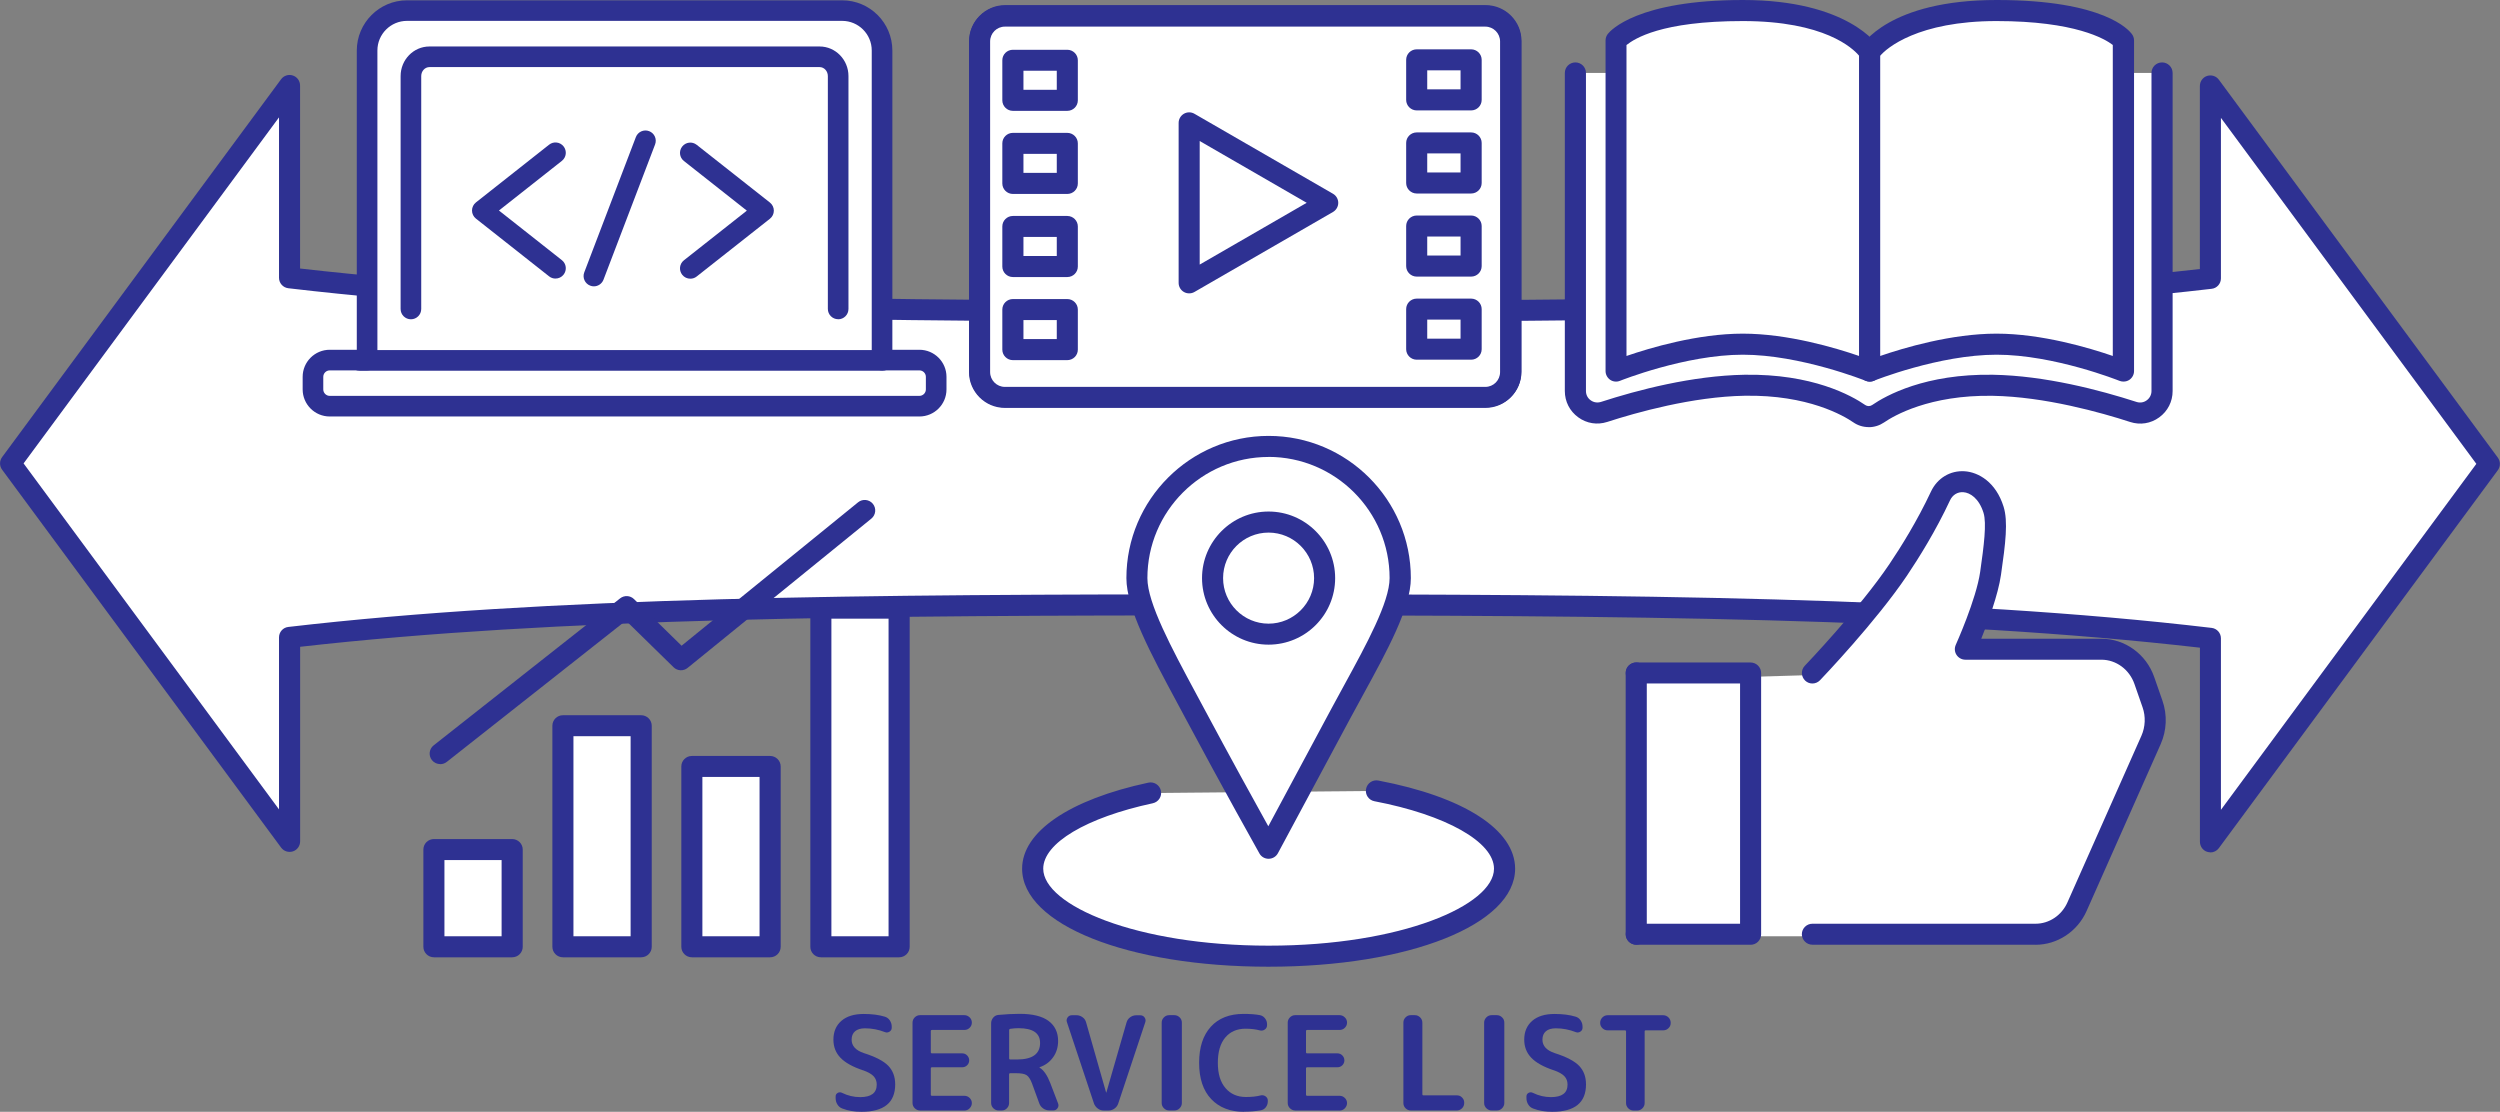 <?xml version="1.0" encoding="UTF-8"?>
<svg id="_レイヤー_2" data-name="レイヤー 2" xmlns="http://www.w3.org/2000/svg" viewBox="0 0 395.33 175.81">
  <rect x="0" y="0" width="395.33" height="175.81" fill="#808080" stroke="none"/>
  <defs>
    <style>
      .cls-1 {
        fill: #fff;
      }

      .cls-2 {
        fill: #2e3192;
      }
    </style>
  </defs>
  <g id="_レイヤー_1-2" data-name="レイヤー 1">
    <g>
      <g>
        <path class="cls-2" d="M136.47,169.25c-1.65-.55-2.84-1.22-3.58-2-.74-.78-1.1-1.73-1.1-2.85,0-1.25.42-2.24,1.26-2.97.84-.73,2.02-1.09,3.53-1.09,1.28,0,2.39.14,3.34.43.33.1.59.29.79.59.2.3.3.62.3.98v.19c0,.26-.12.46-.35.61-.23.14-.47.17-.72.07-1.03-.4-2.08-.6-3.16-.6-.69,0-1.21.16-1.57.47s-.54.76-.54,1.32c0,.99.65,1.7,1.94,2.13,1.86.59,3.15,1.27,3.87,2.02.72.76,1.08,1.73,1.08,2.93,0,2.89-1.78,4.33-5.34,4.33-1.12,0-2.13-.17-3.03-.52-.33-.12-.59-.34-.77-.64-.19-.3-.28-.64-.28-1.01v-.25c0-.26.11-.45.33-.57.22-.12.45-.12.68-.01.91.45,1.86.68,2.87.68,1.75,0,2.62-.66,2.62-1.98,0-.54-.17-.98-.5-1.33-.33-.35-.89-.66-1.67-.94Z"/>
        <path class="cls-2" d="M145.48,175.6c-.32,0-.59-.12-.83-.35-.23-.23-.35-.51-.35-.83v-12.71c0-.32.12-.59.35-.83.23-.23.51-.35.83-.35h7.02c.32,0,.59.12.83.35s.35.51.35.83-.12.59-.35.82-.51.34-.83.34h-5.12c-.12,0-.19.06-.19.19v3.32c0,.12.06.19.19.19h4.77c.32,0,.58.11.79.33.21.22.32.48.32.78s-.11.56-.32.77c-.21.21-.48.32-.79.32h-4.77c-.12,0-.19.06-.19.19v4.13c0,.12.06.19.19.19h5.12c.32,0,.59.11.83.34.23.23.35.5.35.81s-.12.59-.35.83-.51.35-.83.35h-7.02Z"/>
        <path class="cls-2" d="M157.91,175.6c-.32,0-.59-.12-.83-.35-.23-.23-.35-.51-.35-.83v-12.61c0-.33.11-.63.33-.89.22-.26.5-.41.83-.43,1.17-.11,2.3-.17,3.38-.17,2.02,0,3.54.38,4.54,1.12,1,.75,1.51,1.81,1.51,3.17,0,.98-.26,1.84-.79,2.58-.53.74-1.24,1.27-2.14,1.57-.01,0-.02,0-.02.02,0,.03,0,.04.02.04.66.41,1.22,1.22,1.69,2.44l1.24,3.24c.1.26.07.51-.09.74s-.38.35-.65.35h-.64c-.36,0-.68-.1-.97-.3-.29-.2-.5-.46-.62-.79l-1.16-3.18c-.25-.66-.53-1.09-.85-1.3-.32-.21-.86-.31-1.63-.31h-.95c-.12,0-.19.06-.19.19v4.52c0,.32-.11.59-.34.83s-.5.35-.82.35h-.52ZM159.58,162.89v4.48c0,.11.06.17.19.17h1.03c2.45,0,3.67-.87,3.67-2.62,0-1.55-1.13-2.33-3.41-2.33-.41,0-.85.03-1.3.1-.12.03-.19.1-.19.21Z"/>
        <path class="cls-2" d="M172.99,174.49l-4.27-12.84c-.1-.27-.06-.53.1-.76s.39-.35.68-.35h.74c.34,0,.66.11.95.32.29.21.47.48.56.82l3.16,11.08s0,.02.02.02.02,0,.02-.02l3.2-11.1c.1-.33.29-.6.57-.8s.59-.31.94-.31h.66c.29,0,.52.12.68.35s.2.49.1.76l-4.27,12.84c-.11.33-.31.6-.59.8s-.6.31-.96.31h-.74c-.34,0-.66-.1-.94-.31s-.48-.47-.61-.8Z"/>
        <path class="cls-2" d="M184.88,175.6c-.32,0-.59-.12-.83-.35-.23-.23-.35-.51-.35-.83v-12.71c0-.32.12-.59.35-.83.23-.23.51-.35.83-.35h.83c.32,0,.59.12.83.35s.35.51.35.83v12.71c0,.32-.12.59-.35.83s-.51.35-.83.35h-.83Z"/>
        <path class="cls-2" d="M196.7,175.81c-2.17,0-3.9-.67-5.17-2.01s-1.91-3.25-1.91-5.73.62-4.35,1.85-5.71c1.23-1.35,2.95-2.03,5.17-2.03,1.02,0,1.87.06,2.56.19.33.06.61.22.83.5.22.28.33.58.33.93v.17c0,.29-.12.52-.36.68-.24.17-.5.21-.77.14-.67-.18-1.43-.27-2.27-.27-1.36,0-2.43.47-3.21,1.4-.78.94-1.17,2.27-1.17,4s.4,3.05,1.21,3.99c.8.94,1.88,1.41,3.23,1.41.91,0,1.68-.08,2.33-.25.27-.07.53-.02.77.14.24.17.36.39.36.68v.14c0,.34-.11.65-.32.92-.21.27-.49.43-.83.48-.78.14-1.66.21-2.62.21Z"/>
        <path class="cls-2" d="M204.81,175.6c-.32,0-.59-.12-.83-.35-.23-.23-.35-.51-.35-.83v-12.71c0-.32.12-.59.35-.83.23-.23.51-.35.83-.35h7.02c.32,0,.59.12.83.35s.35.51.35.83-.12.59-.35.82-.51.34-.83.34h-5.12c-.12,0-.19.06-.19.19v3.32c0,.12.06.19.19.19h4.77c.32,0,.58.11.79.33.21.22.32.48.32.78s-.11.56-.32.77c-.21.21-.48.32-.79.32h-4.77c-.12,0-.19.06-.19.19v4.13c0,.12.06.19.19.19h5.12c.32,0,.59.11.83.34.23.23.35.5.35.81s-.12.59-.35.83-.51.35-.83.35h-7.02Z"/>
        <path class="cls-2" d="M223.08,175.6c-.32,0-.59-.12-.82-.35-.23-.23-.34-.51-.34-.83v-12.71c0-.32.11-.59.34-.83.23-.23.5-.35.82-.35h.66c.32,0,.59.12.83.35.23.23.35.51.35.83v11.31c0,.12.05.19.17.19h5.3c.32,0,.59.11.81.34.23.23.34.5.34.81v.06c0,.32-.11.59-.34.83-.23.23-.5.35-.81.35h-7.31Z"/>
        <path class="cls-2" d="M235.87,175.6c-.32,0-.59-.12-.83-.35-.23-.23-.35-.51-.35-.83v-12.71c0-.32.12-.59.35-.83.23-.23.51-.35.83-.35h.83c.32,0,.59.12.83.35s.35.51.35.83v12.71c0,.32-.12.59-.35.83s-.51.35-.83.35h-.83Z"/>
        <path class="cls-2" d="M245.71,169.25c-1.65-.55-2.84-1.22-3.58-2-.74-.78-1.1-1.73-1.1-2.85,0-1.25.42-2.24,1.26-2.97.84-.73,2.02-1.09,3.53-1.09,1.28,0,2.39.14,3.34.43.33.1.59.29.79.59.2.3.3.62.3.98v.19c0,.26-.12.46-.35.61-.23.14-.47.17-.72.07-1.03-.4-2.08-.6-3.16-.6-.69,0-1.21.16-1.57.47s-.54.76-.54,1.32c0,.99.65,1.7,1.94,2.13,1.86.59,3.15,1.27,3.87,2.02.72.76,1.08,1.73,1.08,2.93,0,2.89-1.78,4.33-5.34,4.33-1.12,0-2.13-.17-3.03-.52-.33-.12-.59-.34-.77-.64-.19-.3-.28-.64-.28-1.01v-.25c0-.26.11-.45.33-.57.22-.12.45-.12.68-.01.91.45,1.86.68,2.87.68,1.75,0,2.62-.66,2.62-1.98,0-.54-.17-.98-.5-1.33-.33-.35-.89-.66-1.67-.94Z"/>
        <path class="cls-2" d="M254.22,162.93c-.32,0-.59-.11-.83-.34-.23-.23-.35-.5-.35-.81v-.06c0-.32.12-.59.35-.83.23-.23.51-.35.83-.35h8.79c.32,0,.59.12.83.35.23.23.35.51.35.83v.06c0,.32-.12.59-.35.81-.23.23-.51.34-.83.34h-2.77c-.11,0-.17.06-.17.19v11.31c0,.32-.12.59-.35.83-.23.23-.51.35-.83.35h-.58c-.32,0-.59-.12-.83-.35-.23-.23-.35-.51-.35-.83v-11.31c0-.12-.05-.19-.17-.19h-2.76Z"/>
      </g>
      <g>
        <path class="cls-1" d="M393.67,73.35l-44.12-59.77v30.44c-42.47,4.96-94.84,5.18-151.51,5.18s-109.65-.25-152.24-5.26V13.52L1.67,73.28l44.12,59.77v-32.25c42.42-4.94,94.7-5.15,151.25-5.15s109.86.27,152.5,5.29v32.18l44.12-59.77Z"/>
        <path class="cls-2" d="M349.54,134.78c-.17,0-.35-.03-.52-.08-.68-.22-1.14-.86-1.14-1.58v-30.7c-41.21-4.73-90.64-5.11-150.83-5.11s-109,.37-149.59,4.97v30.77c0,.72-.46,1.36-1.14,1.58-.68.22-1.43-.01-1.86-.59L.33,74.27c-.43-.59-.43-1.39,0-1.98L44.45,12.53c.43-.58,1.18-.82,1.86-.59.68.22,1.14.86,1.14,1.58v28.94c41.09,4.7,90.46,5.08,150.58,5.08s109.12-.37,149.84-5V13.59c0-.72.46-1.36,1.14-1.58.68-.22,1.43.01,1.86.59l44.12,59.77c.43.59.43,1.39,0,1.98l-44.12,59.77c-.32.43-.82.68-1.34.68ZM197.04,93.98c61.02,0,111.01.39,152.69,5.31.84.1,1.47.81,1.47,1.65v27.12l40.39-54.71-40.39-54.71v25.38c0,.84-.63,1.56-1.47,1.65-41.18,4.81-90.94,5.19-151.7,5.19s-110.88-.39-152.44-5.28c-.84-.1-1.47-.81-1.47-1.65v-25.37L3.73,73.28l40.39,54.71v-27.2c0-.84.63-1.56,1.47-1.65,41.05-4.78,90.75-5.16,151.45-5.16Z"/>
      </g>
      <g>
        <g>
          <path class="cls-1" d="M217.64,125.07c12.03,2.3,20.26,6.94,20.26,12.31,0,7.64-16.7,13.83-37.31,13.83s-37.31-6.19-37.31-13.83c0-5.12,7.5-9.59,18.65-11.98"/>
          <path class="cls-2" d="M200.6,152.87c-22.22,0-38.97-6.66-38.97-15.5,0-5.84,7.46-10.93,19.97-13.61.9-.19,1.78.38,1.98,1.28.19.9-.38,1.78-1.28,1.98-10.53,2.26-17.33,6.32-17.33,10.35,0,5.75,14.64,12.17,35.64,12.17s35.64-6.41,35.64-12.17c0-4.23-7.6-8.51-18.91-10.67-.9-.17-1.5-1.04-1.32-1.95.17-.9,1.05-1.5,1.95-1.32,13.54,2.58,21.62,7.79,21.62,13.94,0,8.83-16.76,15.5-38.97,15.5Z"/>
        </g>
        <g>
          <path class="cls-1" d="M221.42,91.42c0,4.96-4.97,13.18-9.38,21.4-5.81,10.82-11.44,21.32-11.44,21.32,0,0-5.81-10.34-11.66-21.32-4.32-8.09-9.16-16.52-9.16-21.4,0-11.5,9.32-20.82,20.82-20.82s20.82,9.32,20.82,20.82Z"/>
          <path class="cls-2" d="M200.6,135.8c-.6,0-1.16-.32-1.45-.85-.06-.1-5.88-10.49-11.68-21.35l-1.36-2.54c-4.11-7.64-7.99-14.85-7.99-19.64,0-12.4,10.09-22.49,22.49-22.49s22.49,10.09,22.49,22.49c0,4.65-3.69,11.39-7.59,18.52-.66,1.21-1.33,2.44-1.99,3.66l-11.44,21.32c-.29.54-.84.87-1.45.88,0,0-.01,0-.02,0ZM200.6,72.26c-10.56,0-19.16,8.59-19.16,19.16,0,3.95,3.86,11.12,7.59,18.06l1.37,2.55c4.03,7.54,8.06,14.85,10.16,18.63l10-18.64c.66-1.23,1.33-2.46,2-3.68,3.53-6.46,7.18-13.13,7.18-16.93,0-10.56-8.59-19.16-19.16-19.16Z"/>
        </g>
        <path class="cls-2" d="M200.6,101.94c-5.8,0-10.52-4.72-10.52-10.52s4.72-10.53,10.52-10.53,10.53,4.72,10.53,10.53-4.72,10.52-10.53,10.52ZM200.6,84.22c-3.97,0-7.19,3.23-7.19,7.2s3.23,7.2,7.19,7.2,7.2-3.23,7.2-7.2-3.23-7.2-7.2-7.2Z"/>
      </g>
      <g>
        <g>
          <path class="cls-1" d="M341.86,11.53v50.31c0,2.35-2.29,4.03-4.53,3.3-5.16-1.68-13.96-4.08-22.21-4.22-10.38-.18-16.31,3.23-18.14,4.5-.44.3-.95.46-1.48.46h0c-.53,0-1.05-.16-1.48-.46-1.84-1.26-7.77-4.67-18.14-4.5-8.25.14-17.05,2.55-22.21,4.22-2.24.73-4.53-.95-4.53-3.3V11.53"/>
          <path class="cls-2" d="M295.49,67.54c-.87,0-1.71-.26-2.43-.76-1.5-1.03-7.16-4.38-17.17-4.2-8.23.14-17.14,2.65-21.73,4.14-1.58.51-3.25.25-4.59-.73-1.35-.98-2.12-2.49-2.12-4.16V11.53c0-.92.75-1.66,1.67-1.66s1.67.75,1.67,1.66v50.31c0,.59.27,1.12.75,1.46.47.34,1.05.43,1.61.26,5.82-1.89,14.47-4.16,22.7-4.3,10.73-.18,16.94,3.29,19.11,4.79.32.22.76.22,1.08,0,2.18-1.5,8.4-4.97,19.12-4.79,8.22.14,16.88,2.42,22.7,4.3.55.18,1.14.09,1.61-.26.47-.34.75-.88.75-1.46V11.53c0-.92.75-1.66,1.67-1.66s1.67.75,1.67,1.66v50.31c0,1.66-.77,3.18-2.12,4.16-1.34.98-3.02,1.24-4.59.73-4.58-1.49-13.5-4-21.73-4.14-10-.17-15.68,3.17-17.17,4.2-.72.49-1.56.76-2.43.76Z"/>
        </g>
        <g>
          <path class="cls-1" d="M295.65,58.67s-10.52-4.25-20.06-4.25-20.06,4.25-20.06,4.25V6.39s3.73-4.72,20.06-4.72,20.06,6.61,20.06,6.61v50.4Z"/>
          <path class="cls-2" d="M295.65,60.34c-.21,0-.42-.04-.62-.12-.1-.04-10.34-4.13-19.43-4.13s-19.33,4.09-19.43,4.13c-.51.21-1.1.15-1.55-.16s-.73-.83-.73-1.38V6.39c0-.37.13-.74.36-1.03.43-.55,4.72-5.36,21.36-5.36s21.33,7.15,21.51,7.46c.14.25.22.53.22.82v50.4c0,.55-.28,1.07-.73,1.38-.28.19-.6.28-.93.28ZM257.2,7.12v49.17c3.69-1.27,11.24-3.53,18.39-3.53s14.7,2.26,18.39,3.53V8.81c-.97-1.16-5.44-5.48-18.39-5.48s-17.12,2.8-18.39,3.79Z"/>
        </g>
        <g>
          <path class="cls-1" d="M295.65,58.67s10.52-4.25,20.06-4.25,20.06,4.25,20.06,4.25V6.39s-3.73-4.72-20.06-4.72-20.06,6.61-20.06,6.61v50.4Z"/>
          <path class="cls-2" d="M335.77,60.34c-.21,0-.42-.04-.62-.12-.1-.04-10.34-4.13-19.43-4.13s-19.33,4.09-19.43,4.13c-.51.21-1.1.15-1.55-.16s-.73-.83-.73-1.38V8.28c0-.29.07-.57.22-.82.17-.3,4.41-7.46,21.51-7.46s20.93,4.81,21.36,5.36c.23.29.36.66.36,1.03v52.29c0,.55-.28,1.07-.73,1.38-.28.19-.6.28-.93.28ZM297.32,8.82v47.47c3.69-1.27,11.24-3.53,18.39-3.53s14.7,2.26,18.39,3.53V7.11c-1.23-.95-5.94-3.78-18.39-3.78s-17.4,4.3-18.39,5.49Z"/>
        </g>
      </g>
      <g>
        <g>
          <path class="cls-1" d="M139.48,58.85V7.98c0-3.48-2.82-6.31-6.31-6.31h-68.81c-3.48,0-6.31,2.82-6.31,6.31v50.87"/>
          <path class="cls-2" d="M139.48,60.48c-.9,0-1.63-.73-1.63-1.63V7.98c0-2.58-2.1-4.68-4.68-4.68h-68.81c-2.58,0-4.68,2.1-4.68,4.68v50.87c0,.9-.73,1.63-1.63,1.63s-1.63-.73-1.63-1.63V7.98C56.43,3.61,59.99.05,64.36.05h68.81c4.38,0,7.94,3.56,7.94,7.94v50.87c0,.9-.73,1.63-1.63,1.63Z"/>
        </g>
        <g>
          <path class="cls-1" d="M58.05,56.94h-5.91c-1.46,0-2.65,1.19-2.65,2.65v1.99c0,1.46,1.19,2.65,2.65,2.65h93.25c1.46,0,2.65-1.19,2.65-2.65v-1.99c0-1.46-1.19-2.65-2.65-2.65h-5.91"/>
          <path class="cls-2" d="M145.39,65.86H52.14c-2.36,0-4.28-1.92-4.28-4.28v-1.99c0-2.36,1.92-4.28,4.28-4.28h5.91c.9,0,1.63.73,1.63,1.63s-.73,1.63-1.63,1.63h-5.91c-.56,0-1.02.46-1.02,1.02v1.99c0,.56.46,1.02,1.02,1.02h93.25c.56,0,1.02-.46,1.02-1.02v-1.99c0-.56-.46-1.02-1.02-1.02h-5.91c-.9,0-1.63-.73-1.63-1.63s.73-1.63,1.63-1.63h5.91c2.36,0,4.28,1.92,4.28,4.28v1.99c0,2.36-1.92,4.28-4.28,4.28Z"/>
        </g>
        <path class="cls-2" d="M139.56,58.62H56.86c-.9,0-1.63-.73-1.63-1.63s.73-1.63,1.63-1.63h82.7c.9,0,1.63.73,1.63,1.63s-.73,1.63-1.63,1.63Z"/>
        <path class="cls-2" d="M132.54,50.48c-.9,0-1.63-.73-1.63-1.63V12.03c0-.78-.58-1.42-1.3-1.42h-61.7c-.72,0-1.3.64-1.3,1.42v36.83c0,.9-.73,1.63-1.63,1.63s-1.63-.73-1.63-1.63V12.03c0-2.58,2.04-4.68,4.56-4.68h61.7c2.51,0,4.56,2.1,4.56,4.68v36.83c0,.9-.73,1.63-1.63,1.63Z"/>
        <g>
          <path class="cls-2" d="M109.16,44.07c-.48,0-.96-.21-1.28-.62-.56-.71-.44-1.73.27-2.29l9.95-7.85-9.95-7.85c-.71-.56-.83-1.58-.27-2.29.56-.71,1.58-.83,2.29-.27l11.58,9.13c.39.31.62.78.62,1.28s-.23.97-.62,1.28l-11.58,9.13c-.3.24-.65.35-1.01.35Z"/>
          <path class="cls-2" d="M93.91,45.28c-.19,0-.39-.03-.58-.11-.84-.32-1.26-1.26-.94-2.1l8.16-21.39c.32-.84,1.26-1.26,2.1-.94.84.32,1.26,1.26.94,2.1l-8.16,21.39c-.25.65-.87,1.05-1.52,1.05Z"/>
          <path class="cls-2" d="M87.84,44.05c-.35,0-.71-.11-1.01-.35l-11.57-9.13c-.39-.31-.62-.78-.62-1.28s.23-.97.62-1.28l11.57-9.13c.71-.56,1.73-.44,2.29.27.56.71.44,1.73-.27,2.29l-9.95,7.85,9.95,7.85c.71.56.83,1.58.27,2.29-.32.41-.8.62-1.28.62Z"/>
        </g>
      </g>
      <g>
        <path class="cls-2" d="M234.93,64.42h-75.98c-3.12,0-5.67-2.54-5.67-5.66V6.47c0-3.12,2.54-5.66,5.67-5.66h75.98c3.12,0,5.67,2.54,5.67,5.66v52.29c0,3.12-2.54,5.66-5.67,5.66ZM158.95,4.13c-1.29,0-2.33,1.05-2.33,2.34v52.29c0,1.29,1.05,2.34,2.33,2.34h75.98c1.29,0,2.33-1.05,2.33-2.34V6.47c0-1.29-1.05-2.34-2.33-2.34h-75.98Z"/>
        <g>
          <g>
            <rect class="cls-1" x="154.9" y="2.55" width="83.98" height="60.29" rx="4" ry="4"/>
            <path class="cls-2" d="M234.88,64.5h-75.98c-3.12,0-5.67-2.54-5.67-5.66V6.55c0-3.12,2.54-5.66,5.67-5.66h75.98c3.12,0,5.67,2.54,5.67,5.66v52.29c0,3.12-2.54,5.66-5.67,5.66ZM158.9,4.21c-1.29,0-2.33,1.05-2.33,2.34v52.29c0,1.29,1.05,2.34,2.33,2.34h75.98c1.29,0,2.33-1.05,2.33-2.34V6.55c0-1.29-1.05-2.34-2.33-2.34h-75.98Z"/>
          </g>
          <g>
            <path class="cls-2" d="M168.77,56.95h-8.6c-.92,0-1.67-.75-1.67-1.66v-6.34c0-.92.75-1.66,1.67-1.66h8.6c.92,0,1.67.75,1.67,1.66v6.34c0,.92-.75,1.66-1.67,1.66ZM161.84,53.62h5.27v-3.01h-5.27v3.01Z"/>
            <path class="cls-2" d="M168.77,43.81h-8.6c-.92,0-1.67-.75-1.67-1.66v-6.34c0-.92.75-1.66,1.67-1.66h8.6c.92,0,1.67.75,1.67,1.66v6.34c0,.92-.75,1.66-1.67,1.66ZM161.84,40.48h5.27v-3.01h-5.27v3.01Z"/>
            <path class="cls-2" d="M168.77,30.67h-8.6c-.92,0-1.67-.75-1.67-1.66v-6.34c0-.92.75-1.66,1.67-1.66h8.6c.92,0,1.67.75,1.67,1.66v6.34c0,.92-.75,1.66-1.67,1.66ZM161.84,27.34h5.27v-3.01h-5.27v3.01Z"/>
            <path class="cls-2" d="M168.77,17.53h-8.6c-.92,0-1.67-.75-1.67-1.66v-6.34c0-.92.75-1.66,1.67-1.66h8.6c.92,0,1.67.75,1.67,1.66v6.34c0,.92-.75,1.66-1.67,1.66ZM161.84,14.2h5.27v-3.01h-5.27v3.01Z"/>
          </g>
          <g>
            <path class="cls-2" d="M232.63,56.88h-8.6c-.92,0-1.67-.75-1.67-1.66v-6.34c0-.92.75-1.66,1.67-1.66h8.6c.92,0,1.67.75,1.67,1.66v6.34c0,.92-.75,1.66-1.67,1.66ZM225.69,53.55h5.27v-3.01h-5.27v3.01Z"/>
            <path class="cls-2" d="M232.63,43.74h-8.6c-.92,0-1.67-.75-1.67-1.66v-6.34c0-.92.75-1.66,1.67-1.66h8.6c.92,0,1.67.75,1.67,1.66v6.34c0,.92-.75,1.66-1.67,1.66ZM225.69,40.41h5.27v-3.01h-5.27v3.01Z"/>
            <path class="cls-2" d="M232.63,30.6h-8.6c-.92,0-1.67-.75-1.67-1.66v-6.34c0-.92.75-1.66,1.67-1.66h8.6c.92,0,1.67.75,1.67,1.66v6.34c0,.92-.75,1.66-1.67,1.66ZM225.69,27.27h5.27v-3.01h-5.27v3.01Z"/>
            <path class="cls-2" d="M232.63,17.46h-8.6c-.92,0-1.67-.75-1.67-1.66v-6.34c0-.92.75-1.66,1.67-1.66h8.6c.92,0,1.67.75,1.67,1.66v6.34c0,.92-.75,1.66-1.67,1.66ZM225.69,14.13h5.27v-3.01h-5.27v3.01Z"/>
          </g>
          <path class="cls-2" d="M188.04,46.39c-.29,0-.57-.07-.83-.22-.52-.3-.83-.85-.83-1.44v-25.3c0-.59.32-1.14.83-1.44.52-.3,1.15-.3,1.67,0l21.91,12.65c.52.3.83.85.83,1.44s-.32,1.14-.83,1.44l-21.91,12.65c-.26.15-.54.22-.83.22ZM189.71,22.3v19.54l16.92-9.77-16.92-9.77Z"/>
        </g>
      </g>
      <g>
        <g>
          <g>
            <rect class="cls-1" x="68.62" y="134.33" width="12.37" height="15.38"/>
            <path class="cls-2" d="M80.99,151.38h-12.37c-.92,0-1.67-.75-1.67-1.66v-15.38c0-.92.75-1.66,1.67-1.66h12.37c.92,0,1.67.75,1.67,1.66v15.38c0,.92-.75,1.66-1.67,1.66ZM70.28,148.05h9.04v-12.05h-9.04v12.05Z"/>
          </g>
          <g>
            <rect class="cls-1" x="89.01" y="114.75" width="12.37" height="34.96"/>
            <path class="cls-2" d="M101.39,151.38h-12.37c-.92,0-1.67-.75-1.67-1.66v-34.96c0-.92.75-1.66,1.67-1.66h12.37c.92,0,1.67.75,1.67,1.66v34.96c0,.92-.75,1.66-1.67,1.66ZM90.68,148.05h9.04v-31.63h-9.04v31.63Z"/>
          </g>
          <g>
            <rect class="cls-1" x="109.41" y="121.19" width="12.37" height="28.52"/>
            <path class="cls-2" d="M121.78,151.38h-12.37c-.92,0-1.67-.75-1.67-1.66v-28.52c0-.92.75-1.66,1.67-1.66h12.37c.92,0,1.67.75,1.67,1.66v28.52c0,.92-.75,1.66-1.67,1.66ZM111.07,148.05h9.04v-25.19h-9.04v25.19Z"/>
          </g>
          <g>
            <rect class="cls-1" x="129.8" y="96.16" width="12.37" height="53.55"/>
            <path class="cls-2" d="M142.18,151.38h-12.37c-.92,0-1.67-.75-1.67-1.66v-53.55c0-.92.75-1.66,1.67-1.66h12.37c.92,0,1.67.75,1.67,1.66v53.55c0,.92-.75,1.66-1.67,1.66ZM131.47,148.05h9.04v-50.22h-9.04v50.22Z"/>
          </g>
        </g>
        <path class="cls-2" d="M69.61,120.83c-.49,0-.98-.22-1.31-.63-.57-.72-.45-1.77.28-2.34l29.48-23.24c.66-.52,1.6-.47,2.2.12l7.52,7.37,27.91-22.68c.71-.58,1.76-.47,2.34.24.58.71.47,1.76-.24,2.34l-29.06,23.61c-.66.53-1.61.49-2.21-.1l-7.54-7.38-28.33,22.34c-.31.24-.67.36-1.03.36Z"/>
      </g>
      <g>
        <path class="cls-1" d="M276.82,148.05h45.25c2.82,0,5.38-1.7,6.56-4.36,3.1-6.99,9.11-20.51,11.7-26.35.8-1.8.88-3.85.23-5.72-.39-1.12-.85-2.44-1.29-3.7-1.04-2.97-3.75-4.94-6.79-4.94h-21.51s3.33-7.36,3.99-12c.7-4.88,1.07-8.12.47-10.05-1.67-5.34-6.79-5.62-8.39-2.18-.59,1.26-2.73,5.81-6.68,11.68-4.9,7.28-13.57,16.31-13.57,16.31l-10.68.31.71,41.01Z"/>
        <g>
          <g>
            <polyline class="cls-1" points="258.74 147.73 276.82 147.73 276.82 106.41 276.82 106.41 258.74 106.41"/>
            <path class="cls-2" d="M276.82,149.39h-18.07c-.92,0-1.67-.75-1.67-1.66s.75-1.66,1.67-1.66h16.41v-37.99h-16.41c-.92,0-1.67-.75-1.67-1.66s.75-1.66,1.67-1.66h18.07c.92,0,1.67.75,1.67,1.66v41.32c0,.92-.75,1.66-1.67,1.66Z"/>
          </g>
          <path class="cls-2" d="M258.74,149.39c-.92,0-1.67-.75-1.67-1.66v-41.32c0-.92.75-1.66,1.67-1.66s1.67.75,1.67,1.66v41.32c0,.92-.75,1.66-1.67,1.66Z"/>
          <path class="cls-2" d="M321.89,149.39h-35.29c-.92,0-1.67-.75-1.67-1.66s.75-1.66,1.67-1.66h35.29c2.15,0,4.13-1.32,5.04-3.38l11.7-26.35c.62-1.4.69-3.04.18-4.49l-1.29-3.7c-.8-2.29-2.9-3.83-5.22-3.83h-21.51c-.57,0-1.09-.29-1.4-.76-.31-.47-.35-1.07-.12-1.59.03-.07,3.24-7.2,3.86-11.55.59-4.12,1.04-7.67.53-9.32-.72-2.3-2.12-3.2-3.2-3.27-.91-.06-1.69.42-2.1,1.29-2.25,4.83-4.95,9.14-6.81,11.91-4.93,7.31-13.39,16.16-13.75,16.54-.64.66-1.69.69-2.35.05-.66-.64-.69-1.69-.05-2.35.09-.09,8.63-9.02,13.39-16.09,1.8-2.67,4.39-6.82,6.56-11.45,1-2.13,3.05-3.36,5.33-3.21,2.17.15,4.93,1.69,6.15,5.6.73,2.33.31,5.78-.41,10.78-.46,3.19-2.06,7.48-3.12,10.1h18.99c3.73,0,7.1,2.43,8.36,6.06l1.29,3.7c.8,2.28.7,4.74-.28,6.94l-11.7,26.35c-1.44,3.25-4.62,5.35-8.09,5.35Z"/>
        </g>
      </g>
    </g>
  </g>
</svg>